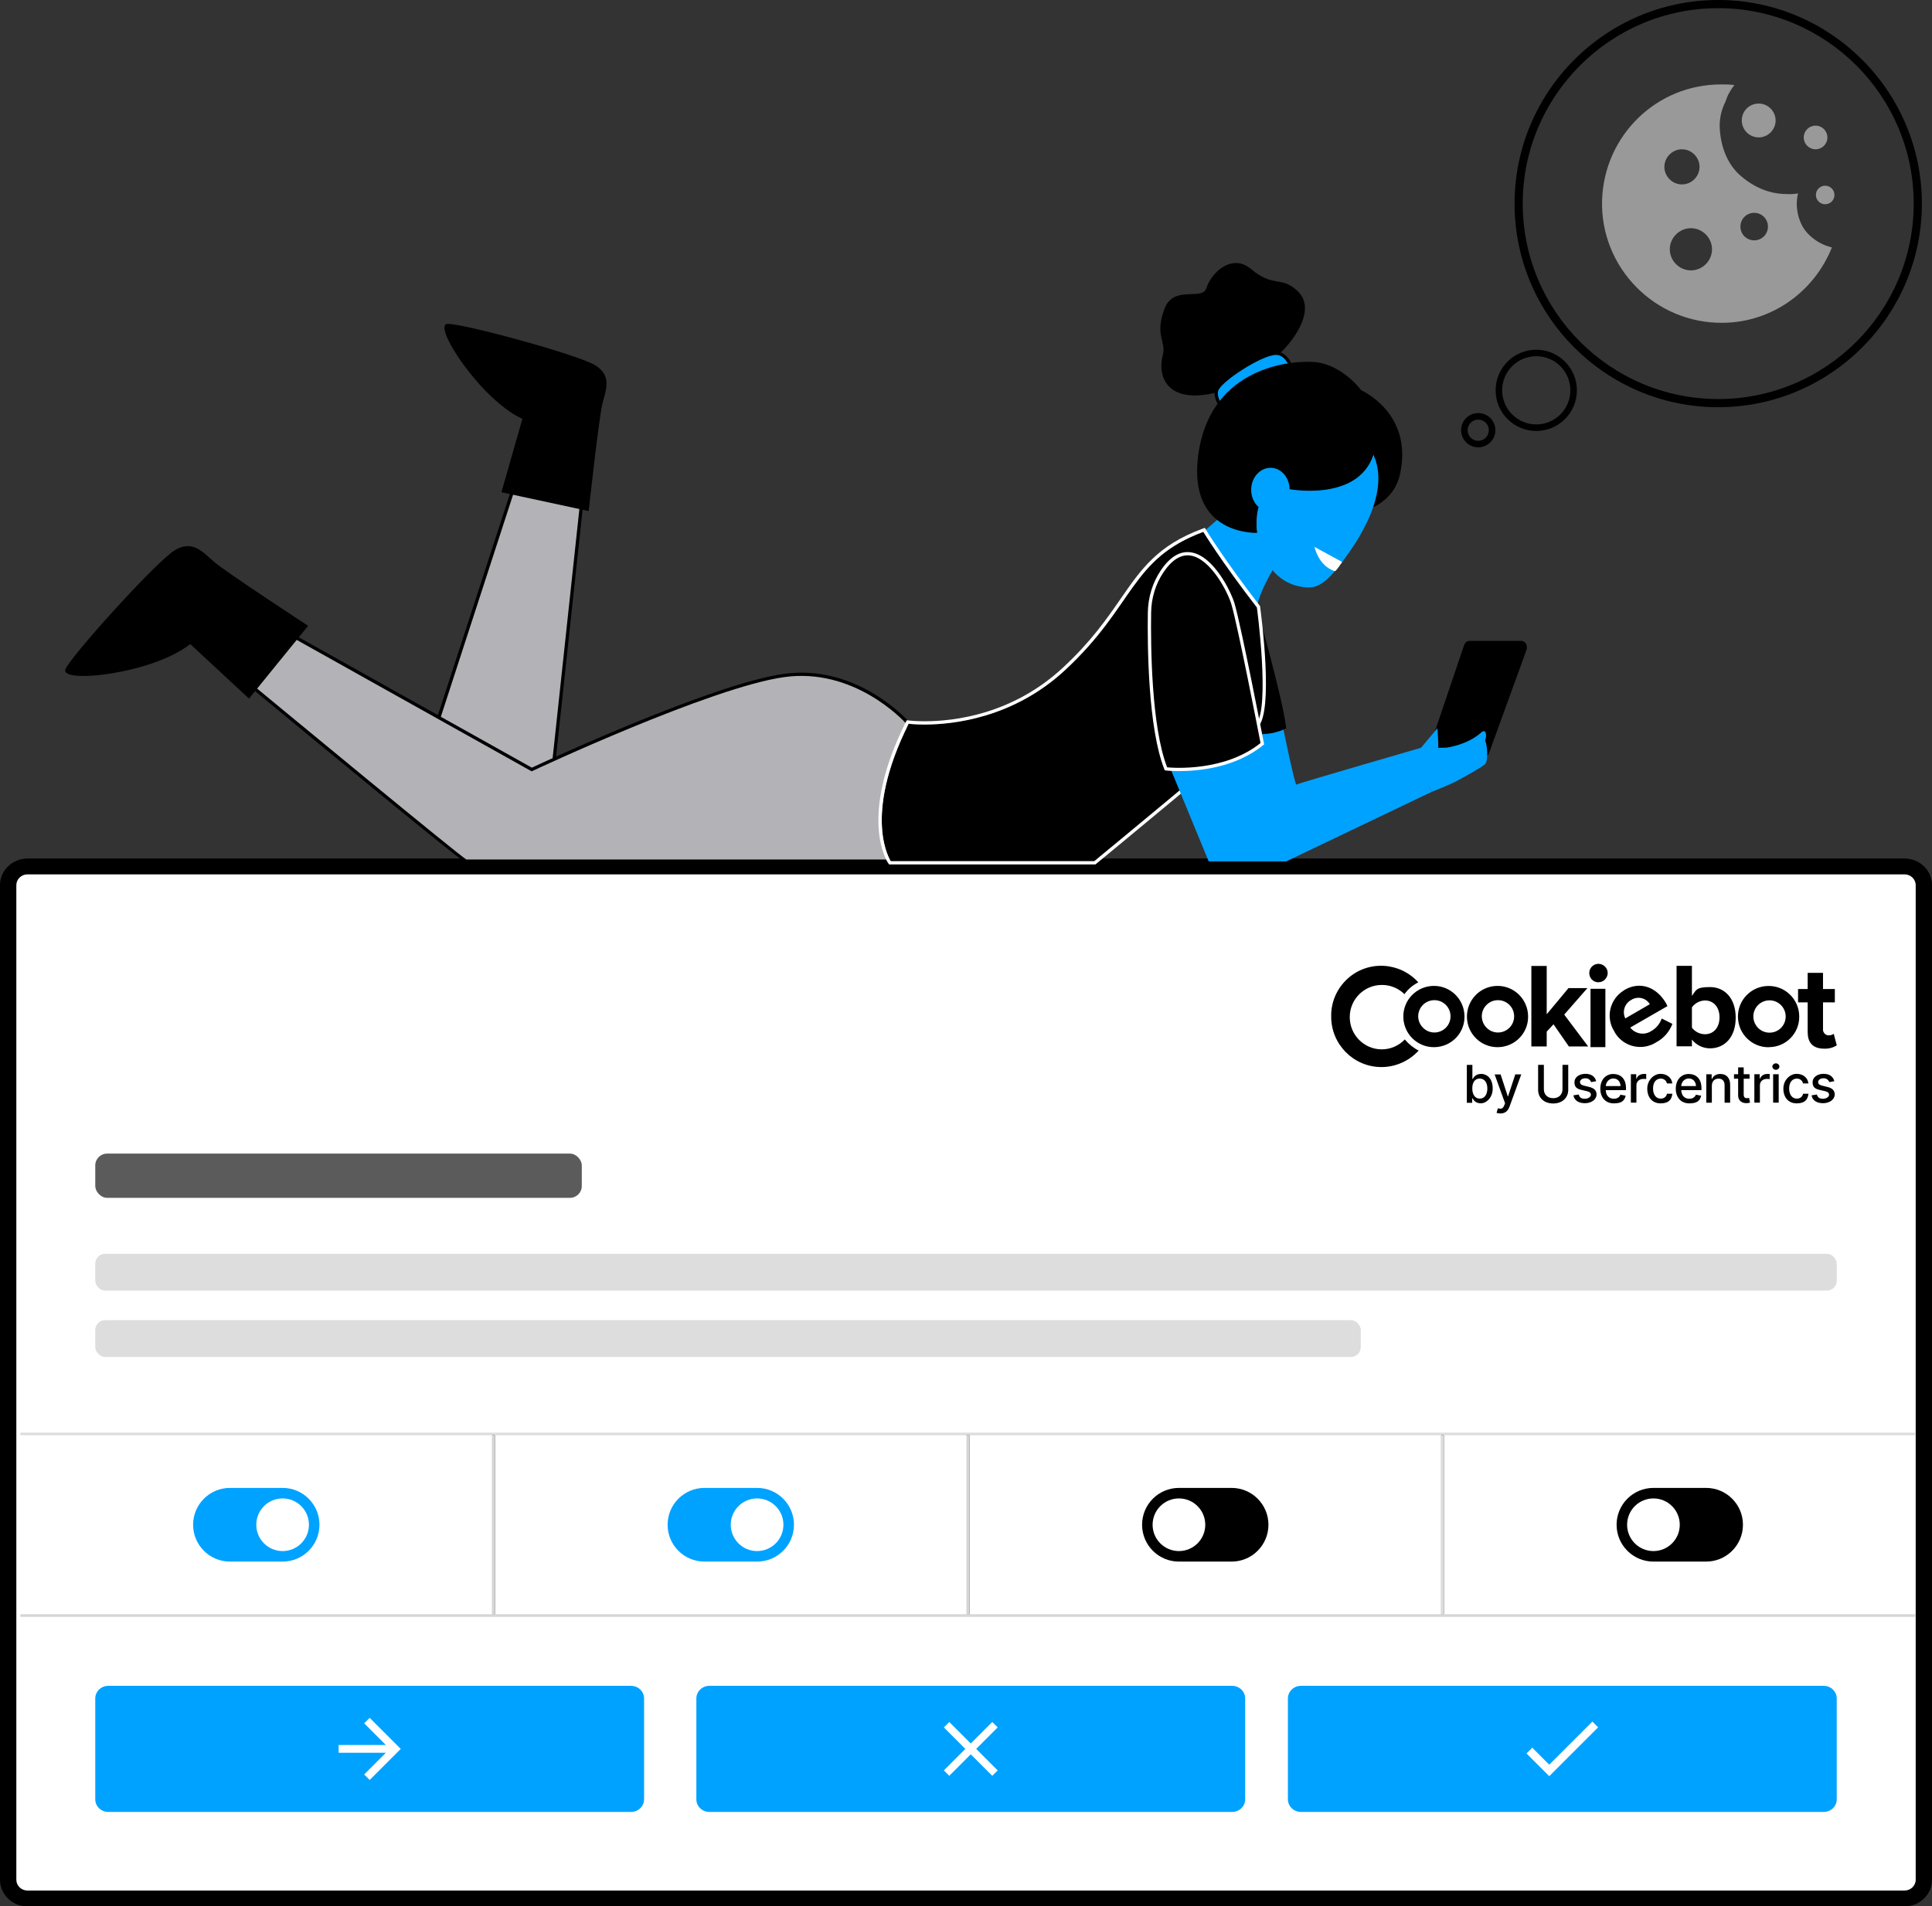 <?xml version="1.0" encoding="UTF-8"?><svg width="591.4" height="583.71" xmlns="http://www.w3.org/2000/svg" viewBox="0 0 591.4 583.71"><rect x="0" y="0" width="591.4" height="583.71" fill="#333333" stroke="none"/><defs><style>.cls-1{fill:#00a2ff;}.cls-2{fill:#fff;}.cls-3{fill:#5b5b5b;}.cls-4{fill:#b2b2b7;}.cls-5{fill:#ddd;}.cls-6{fill:#999;}.cls-7{fill:#d6d6d6;}</style></defs><g id="Layer_1-2"><path class="cls-2" d="M581.52,265.3H9.88c-3.89,0-7.04,2.56-7.04,5.72v304.54c0,3.16,3.15,5.72,7.04,5.72h571.64c3.89,0,7.04-2.56,7.04-5.72v-304.54c0-3.16-3.15-5.72-7.04-5.72Z"/><path d="M583,583.71H8.41c-4.64,0-8.41-3.65-8.41-8.15v-304.54c0-4.49,3.77-8.15,8.41-8.15h574.59c4.64,0,8.41,3.65,8.41,8.15v304.54c0,4.49-3.77,8.15-8.41,8.15ZM8.41,267.72c-1.88,0-3.41,1.48-3.41,3.3v304.54c0,1.82,1.53,3.3,3.41,3.3h574.59c1.88,0,3.41-1.48,3.41-3.3v-304.54c0-1.82-1.53-3.3-3.41-3.3H8.41Z"/><rect class="cls-5" x="29.16" y="383.9" width="533.08" height="11.26" rx="3" ry="3"/><rect class="cls-3" x="29.16" y="353.22" width="148.93" height="13.54" rx="3.61" ry="3.61"/><rect class="cls-5" x="29.16" y="404.22" width="387.38" height="11.26" rx="3" ry="3"/><path class="cls-1" d="M33.16,516.18h160c2.21,0,4,1.73,4,3.86v30.9c0,2.13-1.79,3.86-4,3.86H33.16c-2.21,0-4-1.73-4-3.86v-30.9c0-2.13,1.79-3.86,4-3.86Z"/><path class="cls-2" d="M113.16,525.98l-1.68,1.68,6.63,6.64h-14.46v2.38h14.46l-6.63,6.64,1.68,1.68,9.51-9.51-9.51-9.51Z"/><path class="cls-1" d="M217.16,516.18h160c2.21,0,4,1.73,4,3.86v30.9c0,2.13-1.79,3.86-4,3.86h-160c-2.21,0-4-1.73-4-3.86v-30.9c0-2.13,1.79-3.86,4-3.86Z"/><path class="cls-2" d="M305.4,528.91l-1.66-1.66-6.58,6.58-6.58-6.58-1.66,1.66,6.58,6.58-6.58,6.58,1.66,1.66,6.58-6.58,6.58,6.58,1.66-1.66-6.58-6.58,6.58-6.58Z"/><path class="cls-1" d="M398.24,516.18h160c2.21,0,4,1.73,4,3.86v30.9c0,2.13-1.79,3.86-4,3.86h-160c-2.21,0-4-1.73-4-3.86v-30.9c0-2.13,1.79-3.86,4-3.86Z"/><path class="cls-2" d="M474.24,540.32l-5.2-5.2-1.77,1.76,6.97,6.97,14.96-14.96-1.76-1.76-13.2,13.19Z"/><path d="M453.34,328.83c-1.64,0-2.2.99-2.51,1.52h-.12v-4.3h-1.7v11.61h1.64v-1.36h.12c.31.56.93,1.52,2.54,1.52s3.62-1.67,3.62-4.52-1.52-4.49-3.62-4.49l.03.03ZM452.97,336.38c-1.45,0-2.29-1.24-2.29-3.1s.77-3.03,2.29-3.03,2.32,1.3,2.32,3.03-.77,3.1-2.32,3.1Z"/><path d="M461.64,335.73h-.09l-2.2-6.75h-1.83l3.19,8.82-.22.56c-.43,1.18-1.02,1.24-1.98.99l-.4,1.39c.22.09.65.19,1.18.19,1.42,0,2.29-.74,2.79-2.1l3.59-9.87h-1.83l-2.23,6.78h.03Z"/><path d="M478.29,333.53c0,1.58-1.08,2.72-2.85,2.72s-2.85-1.15-2.85-2.72v-7.49h-1.76v7.65c0,2.45,1.83,4.18,4.61,4.18s4.61-1.73,4.61-4.18v-7.65h-1.76v7.49Z"/><path d="M486.4,332.79l-1.39-.34c-.96-.22-1.39-.56-1.36-1.15,0-.68.74-1.15,1.67-1.15s1.55.59,1.73,1.18l1.55-.28c-.34-1.36-1.42-2.26-3.28-2.26s-3.37,1.02-3.37,2.57.77,2.07,2.38,2.41l1.45.34c.84.19,1.21.56,1.21,1.11s-.74,1.21-1.86,1.21-1.64-.43-1.86-1.3l-1.64.25c.28,1.55,1.58,2.41,3.53,2.41s3.56-1.11,3.56-2.69c0-1.21-.77-1.98-2.38-2.32h.06Z"/><path d="M493.89,328.83c-2.45,0-4.02,1.86-4.02,4.52s1.58,4.49,4.15,4.49,3.25-.96,3.62-2.35l-1.61-.31c-.31.8-1.02,1.24-2.01,1.24-1.45,0-2.45-.96-2.48-2.63h6.19v-.59c0-3.16-1.89-4.36-3.87-4.36h.03ZM491.54,332.54c.09-1.24.99-2.32,2.32-2.32s2.17.99,2.2,2.32h-4.52Z"/><path d="M500.95,330.31h-.09v-1.39h-1.64v8.7h1.7v-5.32c0-1.15.87-1.95,2.1-1.95s.77.06.9.12v-1.64h-.74c-1.05,0-1.92.56-2.26,1.49h.03Z"/><path d="M508.35,330.25c1.08,0,1.73.68,1.92,1.49h1.64c-.19-1.76-1.64-2.94-3.62-2.94s-4.05,1.86-4.05,4.52,1.52,4.52,4.09,4.52,3.4-1.24,3.59-2.94h-1.64c-.22.96-.96,1.49-1.92,1.49-1.42,0-2.35-1.21-2.35-3.1s.93-3.03,2.35-3.03Z"/><path d="M516.99,328.83c-2.41,0-4.02,1.86-4.02,4.52s1.58,4.49,4.15,4.49,3.25-.96,3.62-2.35l-1.61-.31c-.31.8-1.02,1.24-2.01,1.24-1.45,0-2.41-.96-2.48-2.63h6.19v-.59c0-3.16-1.89-4.36-3.87-4.36h.03ZM514.63,332.54c.09-1.24.99-2.32,2.32-2.32s2.17.99,2.2,2.32h-4.52Z"/><path d="M526.64,328.83c-1.3,0-2.17.59-2.57,1.52h-.12v-1.42h-1.64v8.7h1.7v-5.17c0-1.39.84-2.2,2.04-2.2s1.86.77,1.86,2.01v5.36h1.7v-5.54c0-2.1-1.21-3.25-2.97-3.25h0Z"/><path d="M534.78,336.26c-.56,0-1.02-.19-1.02-1.18v-4.8h1.8v-1.36h-1.8v-2.1h-1.7v2.1h-1.27v1.36h1.27v5.17c0,1.58,1.21,2.35,2.54,2.32.56,0,.9-.12,1.11-.19l-.31-1.42c-.12,0-.34.09-.62.09h0Z"/><path d="M538.75,330.31h-.09v-1.39h-1.64v8.7h1.7v-5.32c0-1.15.87-1.95,2.1-1.95s.77.06.9.12v-1.64h-.74c-1.05,0-1.92.56-2.26,1.49h.03Z"/><path d="M543.61,325.58c-.59,0-1.08.46-1.08.99s.5.99,1.08.99,1.08-.46,1.08-.99-.5-.99-1.08-.99Z"/><rect x="542.77" y="328.92" width="1.7" height="8.7"/><path d="M550.01,330.25c1.08,0,1.73.68,1.92,1.49h1.64c-.19-1.76-1.64-2.94-3.62-2.94s-4.05,1.86-4.05,4.52,1.52,4.52,4.09,4.52,3.4-1.24,3.59-2.94h-1.64c-.22.96-.96,1.49-1.92,1.49-1.42,0-2.35-1.21-2.35-3.1s.96-3.03,2.35-3.03Z"/><path d="M559.3,332.79l-1.39-.34c-.96-.22-1.39-.56-1.36-1.15,0-.68.74-1.15,1.67-1.15s1.55.59,1.73,1.18l1.55-.28c-.34-1.36-1.42-2.26-3.28-2.26s-3.37,1.02-3.37,2.57.77,2.07,2.38,2.41l1.45.34c.84.19,1.21.56,1.21,1.11s-.74,1.21-1.86,1.21-1.64-.43-1.86-1.3l-1.64.25c.28,1.55,1.58,2.41,3.53,2.41s3.56-1.11,3.56-2.69c0-1.21-.77-1.98-2.38-2.32h.06Z"/><polygon points="486.12 320.38 478.82 310.66 485.91 302.55 480.12 302.55 473.46 310.56 473.46 295.77 468.76 295.77 468.76 320.41 473.46 320.41 473.46 315.86 475.54 313.63 480.24 320.41 486.12 320.41 486.12 320.38"/><path d="M489.22,300.75h.09c1.55,0,2.79-1.27,2.82-2.82,0-1.55-1.27-2.79-2.82-2.82-1.52,0-2.79,1.21-2.82,2.75v.09c0,1.55,1.21,2.79,2.75,2.82l-.03-.03Z"/><polygon points="486.87 320.62 491.42 320.62 491.42 320.62 491.42 302.76 486.87 302.76 486.87 320.62"/><path d="M553.36,316.14c0,3.28,1.76,4.95,5.05,4.95,1.39.06,2.72-.31,3.84-1.02l-.93-3.53c-.46.34-1.05.5-1.64.46h-.12c-.96-.12-1.64-1.02-1.52-2.01v-8.08h3.62v-4.09h-3.62v-4.95h-4.7v4.95h-2.94v4.09h2.94v9.26h0l.03-.03Z"/><path d="M517.91,318.3c1.33,1.7,3.37,2.69,5.54,2.69,4.46,0,7.86-3.4,7.86-9.38s-3.4-9.38-7.86-9.38-4.21.99-5.54,2.69v-9.19h-4.7v24.64h4.7v-2.1.03ZM517.91,308.43c.93-1.27,2.41-2.07,3.99-2.1,2.69,0,4.46,2.1,4.46,5.17s-1.76,5.17-4.46,5.17c-1.58,0-3.03-.77-3.99-2.01v-6.22Z"/><path d="M505.5,315.67c-2.1,1.42-4.95.93-6.47-1.05l11.39-6.56-.46-.93c-2.94-5.01-7.99-6.72-12.57-4.09-.12.09-.28.15-.37.25-4.27,2.66-5.57,8.23-2.91,12.44.12.25.28.46.37.68,2.69,4.21,8.3,5.42,12.51,2.72,2.29-1.21,4.02-3.22,4.95-5.63l-3.28-1.64c-.56,1.61-1.67,2.97-3.19,3.84l.03-.03ZM499.28,306.2s.06,0,.09-.06c1.95-1.21,4.49-.62,5.66,1.33l-7.52,4.36c-.99-2.07-.22-4.52,1.76-5.63Z"/><path d="M430.04,318.24c-1.83,1.95-4.4,3.06-7.06,3.06-5.45,0-9.84-4.46-9.81-9.91,0-5.42,4.43-9.84,9.87-9.81,2.57,0,5.01.99,6.87,2.82,1.08-1.52,2.54-2.75,4.24-3.62-5.66-6.28-15.35-6.81-21.61-1.15-3.28,2.97-5.14,7.18-5.05,11.58-.06,8.48,6.78,15.45,15.26,15.51h.12c4.33,0,8.48-1.86,11.39-5.05-1.64-.84-3.06-2.01-4.24-3.4v-.03Z"/><path d="M438.83,301.87c-5.17.06-9.35,4.3-9.26,9.5.06,5.17,4.3,9.35,9.5,9.26h0c5.14-.06,9.29-4.27,9.22-9.38v-.12c-.06-5.17-4.3-9.35-9.5-9.26h.03ZM439.07,316.14c-2.69,0-4.92-2.23-4.95-4.95,0-2.72,2.2-4.95,4.95-4.95s4.95,2.2,4.95,4.95-2.23,4.95-4.95,4.95Z"/><path d="M458.3,301.87c-5.17.06-9.32,4.3-9.26,9.5.06,5.17,4.3,9.35,9.5,9.26h0c5.14-.06,9.29-4.27,9.22-9.38v-.12c-.06-5.17-4.3-9.35-9.5-9.26h.03ZM458.54,316.14c-2.72,0-4.92-2.23-4.95-4.95,0-2.72,2.2-4.95,4.95-4.95s4.95,2.2,4.95,4.95-2.23,4.95-4.95,4.95Z"/><path d="M541.5,320.62h0c5.17,0,9.32-4.24,9.26-9.35v-.12c-.06-5.17-4.3-9.35-9.5-9.26-5.17.06-9.35,4.3-9.26,9.5.06,5.17,4.3,9.35,9.5,9.26v-.03ZM541.66,306.29c2.72,0,4.95,2.2,4.95,4.95s-2.2,4.95-4.95,4.95-4.92-2.23-4.95-4.95c0-2.75,2.23-4.95,4.95-4.95Z"/><rect class="cls-5" x="6.23" y="438.65" width="580.17" height=".81"/><path class="cls-1" d="M70.39,455.58h16.12c6.23,0,11.28,5.05,11.28,11.28h0c0,6.23-5.05,11.28-11.28,11.28h-16.12c-6.23,0-11.28-5.05-11.28-11.28h0c0-6.23,5.05-11.28,11.28-11.28Z"/><circle class="cls-2" cx="86.51" cy="466.86" r="8.06"/><rect x="150.67" y="439.46" width=".81" height="54.79"/><rect class="cls-7" x="150.67" y="439.46" width=".81" height="54.79"/><path class="cls-1" d="M215.64,455.58h16.12c6.23,0,11.28,5.05,11.28,11.28h0c0,6.23-5.05,11.28-11.28,11.28h-16.12c-6.23,0-11.28-5.05-11.28-11.28h0c0-6.23,5.05-11.28,11.28-11.28Z"/><circle class="cls-2" cx="231.75" cy="466.86" r="8.06"/><rect x="295.92" y="439.46" width=".81" height="54.79"/><rect class="cls-7" x="295.92" y="439.46" width=".81" height="54.79"/><path d="M360.88,455.58h16.12c6.23,0,11.28,5.05,11.28,11.28h0c0,6.23-5.05,11.28-11.28,11.28h-16.12c-6.23,0-11.28-5.05-11.28-11.28h0c0-6.23,5.05-11.28,11.28-11.28Z"/><circle class="cls-2" cx="360.88" cy="466.86" r="8.06"/><rect x="441.16" y="439.46" width=".81" height="54.79"/><rect class="cls-5" x="441.16" y="439.46" width=".81" height="54.79"/><path d="M506.13,455.58h16.12c6.23,0,11.28,5.05,11.28,11.28h0c0,6.23-5.05,11.28-11.28,11.28h-16.12c-6.23,0-11.28-5.05-11.28-11.28h0c0-6.23,5.05-11.28,11.28-11.28Z"/><circle class="cls-2" cx="506.13" cy="466.86" r="8.06"/><rect class="cls-7" x="6.23" y="494.25" width="580.17" height=".81"/><path d="M438.12,227.25l10.07-29.76c.26-.76.87-1.25,1.56-1.25h15.97c1.21,0,2.02,1.47,1.54,2.79l-11.42,31.45c-.29.8-.98,1.28-1.7,1.2l-14.62-1.69c-1.12-.13-1.81-1.5-1.4-2.74Z"/><path class="cls-1" d="M368.36,162.85l5.78-5.03,15.39,5.03.95,10.18s-4.89,7.7-5.75,12.94c-.86,5.24-9.1-.11-9.85-1.28-.75-1.18-10.92-12.63-10.7-12.95l4.17-8.88h0Z"/><path d="M416.69,119.51s15.81,6.84,11.93,25.38c-3.88,18.54-34.66,12.65-34.66,12.65,0,0-6.15-23.57-5.72-24.29.43-.72,28.46-13.74,28.46-13.74Z"/><path class="cls-1" d="M392.79,222.97s3.6,17.59,4.05,17.25c.45-.34,40.94-12.07,40.94-12.07,0,0-1.32,10.88-9.03,13.02-7.71,2.14-40.46,15.41-40.99,14.13-.53-1.28-8.88-17.77-9.95-20.98-1.07-3.21-3.85-17.53-3.64-17.54.21,0,15.36,1.06,15.36,1.06l3.27,5.13Z"/><polygon class="cls-4" points="132.68 224.8 162.22 133.95 180.2 133.95 169.29 235.61 159.01 239.27 132.68 224.8"/><path d="M158.97,239.81l-.2-.11-26.69-14.67,29.78-91.58h18.9l-11.01,102.53-10.78,3.84ZM133.29,224.56l25.77,14.17,9.77-3.48,10.82-100.79h-17.06l-29.3,90.1Z"/><path d="M384.73,185.97s8.13,28.68,8.99,37.03c0,0-5.02,2.89-11.93,1.34v-29.59l2.94-8.78Z"/><path class="cls-4" d="M278.13,221.61s-15.41-17.98-38.21-14.77c-22.8,3.21-77.15,28.77-77.15,28.77l-90.45-50.61s-7.06,5.78-9.31,13.49c0,0,78.67,65.18,79.63,65.18h133.57l1.93-42.06Z"/><path d="M276.69,264.17h-134.05c-.94,0-44-35.51-79.95-65.29l-.25-.21.09-.32c2.27-7.77,9.18-13.49,9.48-13.73l.26-.22,90.53,50.65c3.91-1.83,55.21-25.63,77.06-28.71,22.81-3.22,38.5,14.76,38.66,14.94l.13.15v.2s-1.96,42.54-1.96,42.54ZM142.75,263.17h132.98l1.89-41.38c-1.53-1.69-16.46-17.44-37.63-14.46-22.46,3.16-76.47,28.47-77.01,28.73l-.23.11-.22-.12-90.15-50.44c-1.26,1.1-6.78,6.21-8.8,12.71,26.5,21.95,76.44,63.17,79.17,64.85Z"/><path d="M278.13,221.61s26.33,3.53,47.84-16.38c21.51-19.91,19.91-34.04,42.38-42.38,0,0,5.46,8.99,16.38,23.12,0,0,4.17,30.99-.32,35.88-4.5,4.9-49.45,41.82-49.45,41.82h-62.29s-8.99-13.16,5.46-42.06Z"/><path class="cls-2" d="M368.36,162.85s5.46,8.99,16.38,23.12c0,0,4.17,30.99-.32,35.88-4.5,4.9-49.45,41.82-49.45,41.82h-62.29s-8.99-13.16,5.46-42.06c0,0,1.81.24,4.86.24,8.6,0,27.1-1.92,42.98-16.62,21.51-19.91,19.91-34.04,42.38-42.38M368.79,161.62l-.77.29c-13.67,5.08-18.65,12.28-24.96,21.4-4.28,6.18-9.12,13.19-17.76,21.18-15.37,14.23-33.1,16.35-42.3,16.35-2.94,0-4.71-.23-4.73-.23l-.71-.09-.32.64c-14.54,29.09-5.77,42.52-5.39,43.07l.3.44h63.18l.28-.23c1.84-1.51,45.06-37.03,49.55-41.92,4.68-5.09,1.01-33.47.58-36.69l-.04-.27-.16-.21c-10.75-13.91-16.26-22.94-16.31-23.03l-.43-.71h0Z"/><path d="M391.53,108.28c.44.14,13.06-12.42,5.54-19.3-5.03-4.6-7.19-.79-14.23-6.68-5.58-4.67-11.93.86-13.58,5.96-1.28,3.95-10.02-1.11-12.79,6.25-3.09,8.2.54,10.03-.5,14.09-2.01,7.8,2.37,15.31,16.96,11.43,0,0,15.38-8.84,15.74-8.91.36-.07,2.87-2.83,2.87-2.83Z"/><path class="cls-1" d="M373.86,124.63s-2.1-2.97-1.44-5.11c.93-3.01,13.73-11.34,18.18-11.34s5.53,7.26,5.53,7.26l-22.28,9.2Z"/><path d="M373.86,125.13c-.16,0-.31-.08-.41-.21-.09-.13-2.24-3.2-1.51-5.55.96-3.08,13.93-11.69,18.66-11.69s5.98,7.37,6.03,7.68c.03.23-.09.45-.3.54l-22.28,9.2c-.06.03-.13.04-.19.04ZM390.6,108.67c-4.35,0-16.83,8.18-17.7,10.99-.43,1.38.54,3.37,1.15,4.35l21.52-8.89c-.29-1.44-1.55-6.45-4.97-6.45Z"/><path class="cls-1" d="M454.61,226.76c.62-1.74.24-3.79-1.24-2.45-4.26,3.85-10.64,4.61-10.64,4.61l-2.52.05c.2-.38-.2-6-.2-6,0,0-6.86,8.16-6.93,8.26-.24.39,1.68,4.66,2.56,6.11.87,1.45,2.47,4.87,2.56,5.14,0,0,5.9-2.3,8.1-3.56,2.54-1.37,6.54-3.59,8.18-4.84,1.18-.9.81-5.99.13-7.32Z"/><path class="cls-1" d="M385.25,155.23s-2.27,7.77,2.11,16.1c4.38,8.34,11.66,8.5,13.23,8.54,1.78.05,4.31-.57,8-5,8-9.59,16.99-24.43,11.82-35.64-5.17-11.21-16.38-.96-16.38-.96l-9.96,11.4-8.82,5.55Z"/><path d="M394.07,149.68s21.46,4.31,26.35-10.44c4.89-14.76-8.34-27.83-18.25-28.41-9.92-.57-31.92,3.26-35.36,28.31-3.43,25.05,18.02,24.01,18.02,24.01,0,0-.77-4.4.42-7.92l8.82-5.55Z"/><path class="cls-1" d="M394.75,150.14c-.13,3.7-2.86,6.6-6.11,6.48-3.24-.12-5.77-3.21-5.64-6.9.13-3.7,2.86-6.6,6.11-6.48,3.24.12,5.77,3.21,5.64,6.9Z"/><path class="cls-1" d="M357.92,234.45l12.07,29.3h23.73l44.47-21.27-4.82-11.4s-40.62,14.61-43.83,14.61-7.75-21.35-7.75-21.35l-23.87,10.11Z"/><path d="M351.86,187.6c-.15,10.65.09,35.42,5.05,47.82,0,0,17.48,2.14,29.5-7.71,0,0-6.81-35.32-8.95-42.7-1.72-5.94-11.98-24.59-21.75-10.02-2.5,3.73-3.79,8.13-3.85,12.61Z"/><path class="cls-2" d="M360.95,236.1c-2.49,0-4.06-.18-4.11-.19l-.29-.04-.11-.27c-5.02-12.54-5.22-37.75-5.08-48.01h0c.07-4.68,1.43-9.14,3.93-12.88,2.83-4.23,5.95-6.11,9.32-5.58,6.92,1.07,12.26,12.07,13.32,15.74,2.12,7.32,8.9,42.39,8.97,42.75l.06.29-.23.19c-8.5,6.96-19.8,8-25.77,8ZM357.26,234.95c2.31.21,17.74,1.26,28.6-7.44-.66-3.43-6.88-35.44-8.89-42.37-1.17-4.03-6.43-14.08-12.51-15.03-2.92-.46-5.74,1.28-8.33,5.15-2.4,3.58-3.7,7.85-3.76,12.34-.14,10.12.06,34.87,4.9,47.34Z"/><path d="M180.2,156.47s3.11-28.39,4.19-32.77c1.08-4.38,3.02-8.63-2.2-11.86-5.21-3.23-40.31-12.8-45.2-12.67-4.89.13,10.09,23.2,22.92,29.09-.89,3.09-6.42,22.46-6.42,22.46l26.7,5.75Z"/><path d="M94.31,191.61s-25.12-16.43-28.71-19.52c-3.59-3.09-6.65-6.93-12.15-3.58-5.5,3.35-31.17,31.67-33.38,36.32-2.21,4.64,26.54,1.59,38.16-7.63,2.48,2.3,17.99,16.7,17.99,16.7l18.1-22.28Z"/><path d="M470.26,131.96c-6.86,0-12.44-5.58-12.44-12.44s5.58-12.44,12.44-12.44,12.44,5.58,12.44,12.44-5.58,12.44-12.44,12.44ZM470.26,109.07c-5.76,0-10.44,4.68-10.44,10.44s4.68,10.44,10.44,10.44,10.44-4.68,10.44-10.44-4.68-10.44-10.44-10.44Z"/><path d="M452.5,136.97c-2.89,0-5.25-2.35-5.25-5.25s2.35-5.25,5.25-5.25,5.25,2.35,5.25,5.25-2.35,5.25-5.25,5.25ZM452.5,128.48c-1.79,0-3.25,1.46-3.25,3.25s1.46,3.25,3.25,3.25,3.25-1.46,3.25-3.25-1.46-3.25-3.25-3.25Z"/><path class="cls-2" d="M410.85,172.07l-8.45-4.6s1.13,5.8,6.21,7.41c.34.11,2.24-2.81,2.24-2.81Z"/><path d="M525.96,124.69c-34.38,0-62.34-27.97-62.34-62.34S491.59,0,525.96,0s62.34,27.97,62.34,62.34-27.97,62.34-62.34,62.34ZM525.96,2.5c-33,0-59.84,26.85-59.84,59.84s26.85,59.84,59.84,59.84,59.84-26.85,59.84-59.84-26.85-59.84-59.84-59.84Z"/><path class="cls-6" d="M553.91,72.03c-2.64-2.44-3.81-5.97-3.91-9.39,0-1.07.1-2.25.39-3.42-1.07.19-2.25.29-3.52.19-5.58,0-10.47-2.35-14.48-5.97-3.91-3.62-5.77-9.1-5.97-14.48-.1-2.84.58-5.48,1.76-7.83.58-1.86,1.47-3.52,2.74-5.09-1.27-.19-2.74-.19-4.11-.19-19.77,0-35.71,15.66-36.4,35.32-.68,20.74,16.24,37.96,37.08,37.67,15.17-.19,27.98-9.78,33.27-23.09-2.54-.58-4.89-1.86-6.85-3.72h0ZM509.48,51.09c0-2.93,2.44-5.38,5.38-5.38s5.38,2.44,5.38,5.38-2.44,5.38-5.38,5.38-5.38-2.44-5.38-5.38ZM517.6,82.79c-3.52,0-6.46-2.93-6.46-6.46s2.93-6.46,6.46-6.46,6.46,2.93,6.46,6.46-2.93,6.46-6.46,6.46ZM536.97,73.59c-2.35,0-4.21-1.86-4.21-4.21s1.86-4.21,4.21-4.21,4.21,1.86,4.21,4.21-1.86,4.21-4.21,4.21ZM538.35,31.71c2.84,0,5.18,2.35,5.18,5.18s-2.35,5.18-5.18,5.18-5.18-2.35-5.18-5.18,2.25-5.18,5.18-5.18ZM555.76,38.47c2.05,0,3.62,1.66,3.62,3.62,0,2.05-1.66,3.62-3.62,3.62-2.05,0-3.62-1.66-3.62-3.62,0-2.05,1.66-3.62,3.62-3.62ZM558.7,56.86c1.56,0,2.84,1.27,2.84,2.84s-1.27,2.84-2.84,2.84-2.84-1.27-2.84-2.84,1.27-2.84,2.84-2.84h0Z"/></g></svg>
